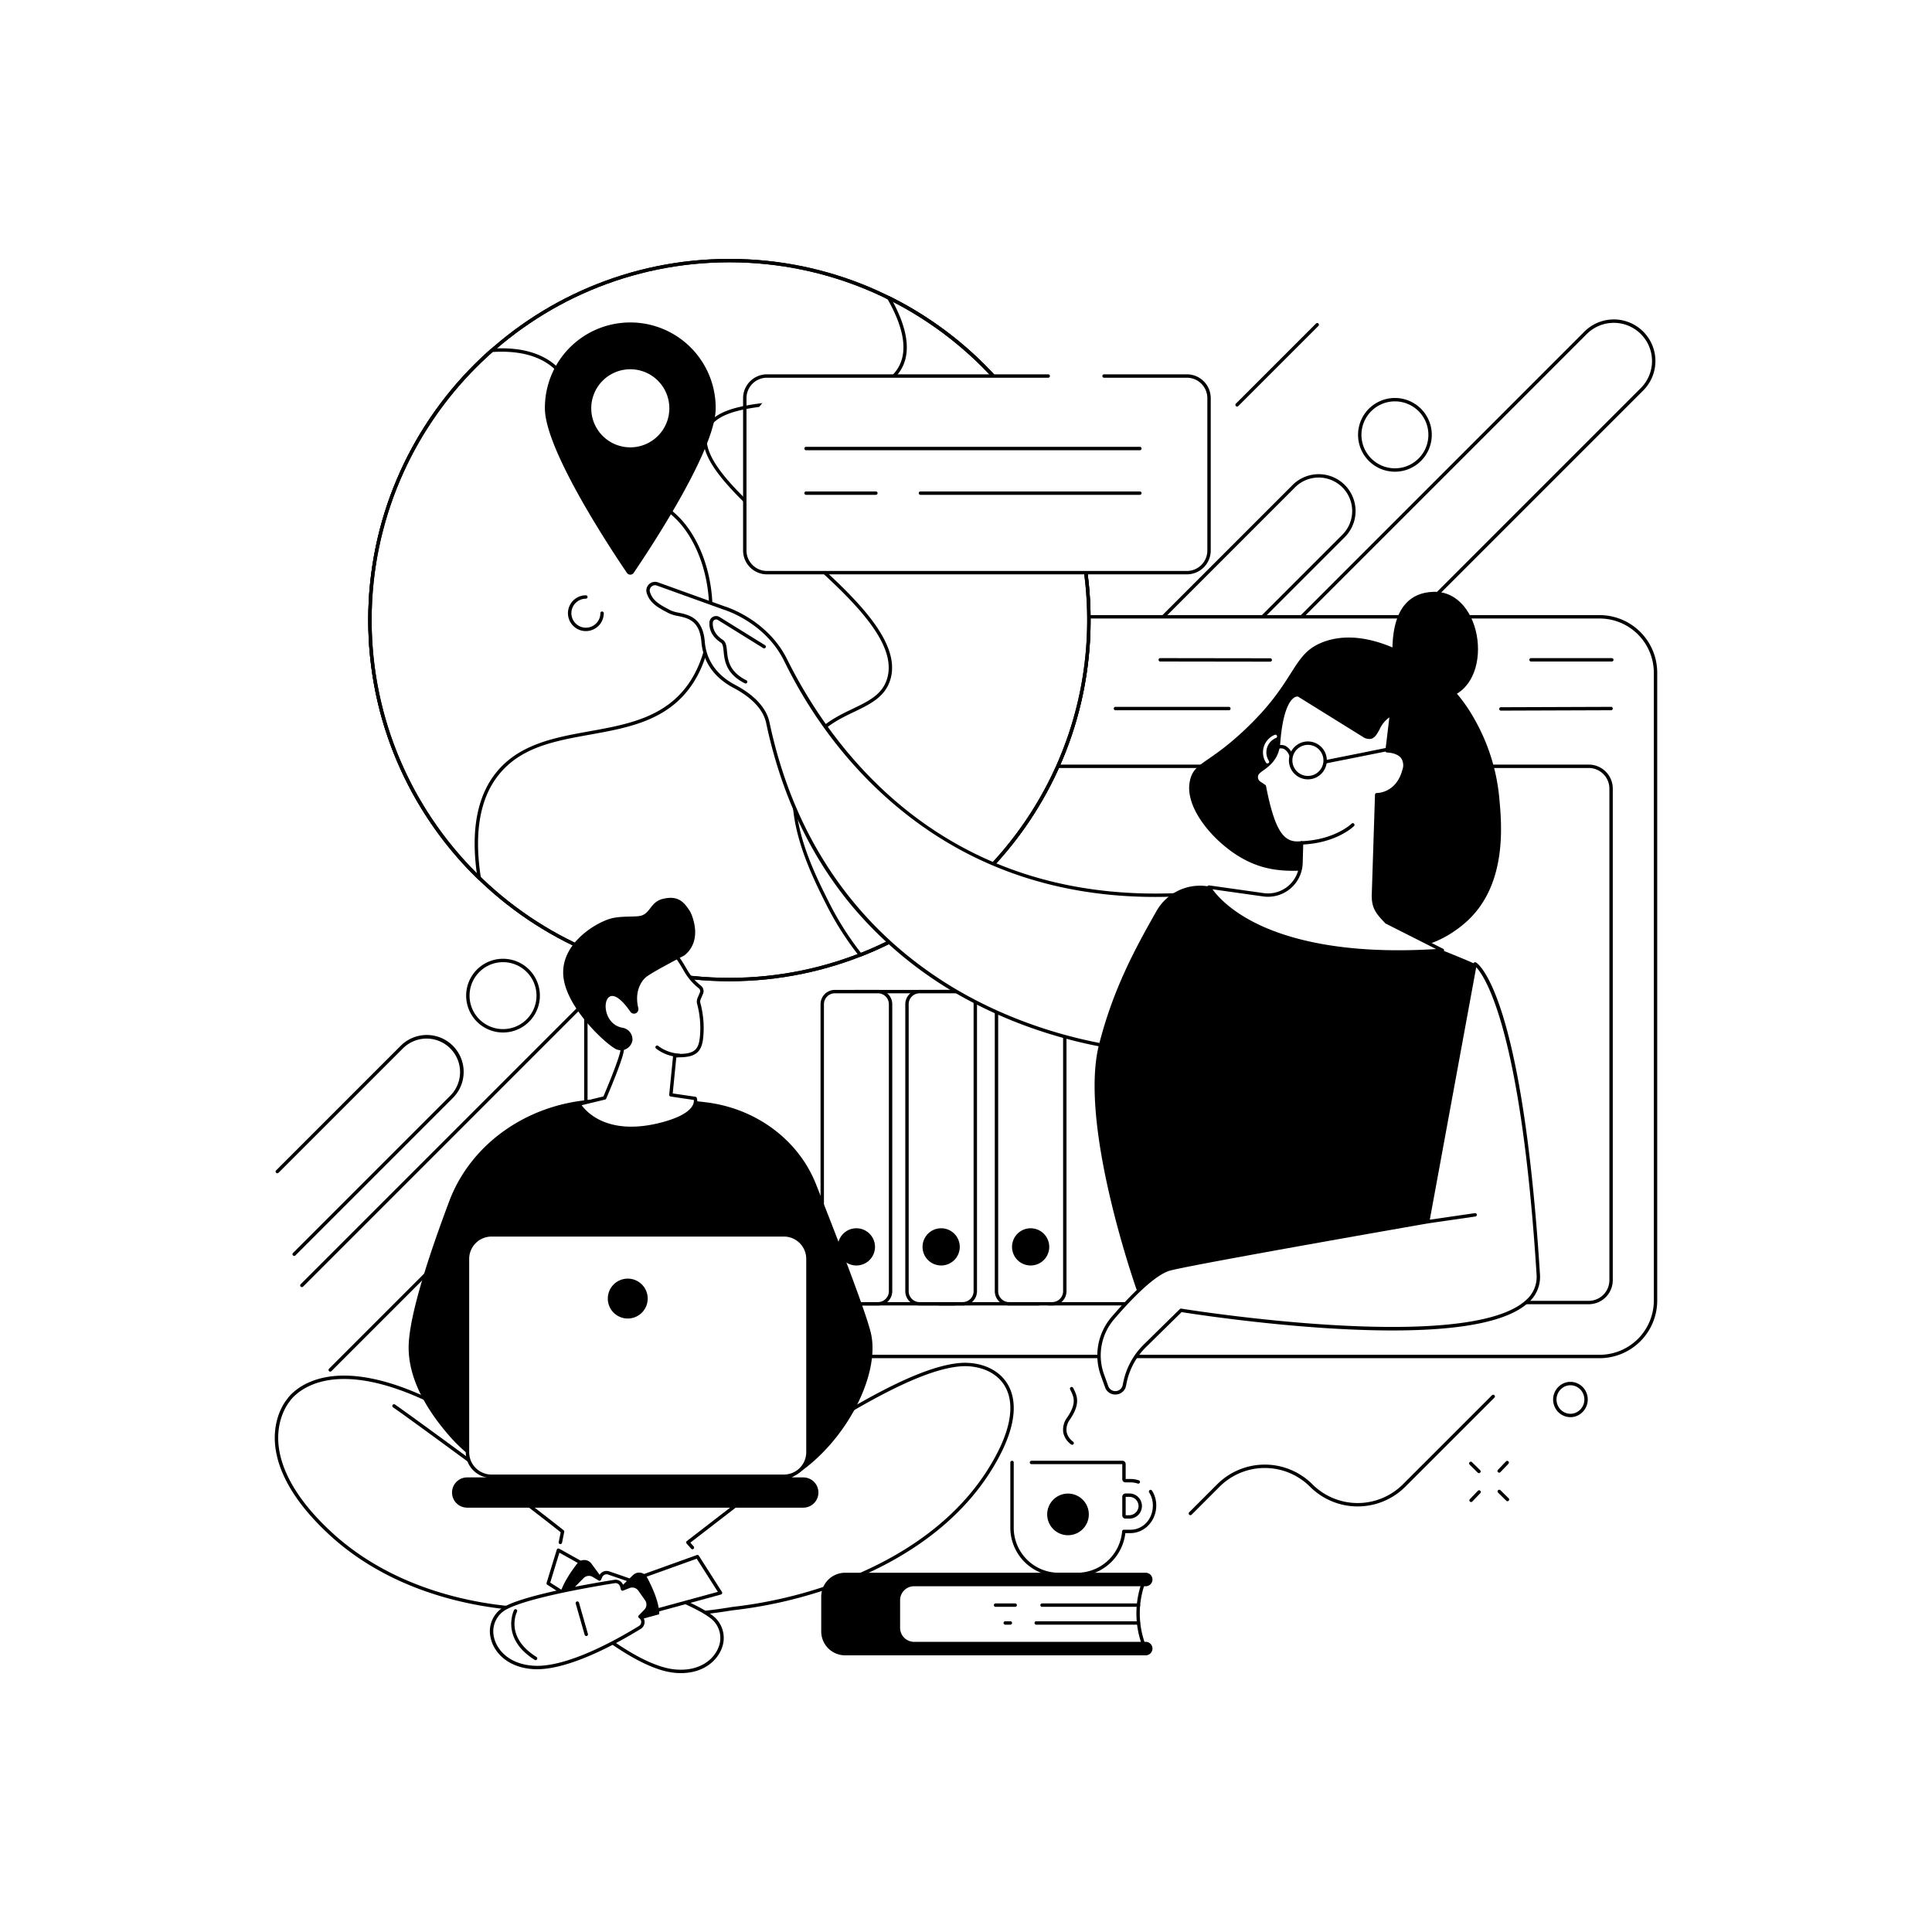 <?xml version="1.0" encoding="UTF-8"?> <svg xmlns="http://www.w3.org/2000/svg" xmlns:xlink="http://www.w3.org/1999/xlink" id="Groupe_112" data-name="Groupe 112" width="734" height="734" viewBox="0 0 734 734"><defs><clipPath id="clip-path"><rect id="Rectangle_84" data-name="Rectangle 84" width="734" height="734" fill="none"></rect></clipPath></defs><rect id="Rectangle_82" data-name="Rectangle 82" width="734" height="734" fill="#fff"></rect><g id="Groupe_111" data-name="Groupe 111"><g id="Groupe_110" data-name="Groupe 110" clip-path="url(#clip-path)"><path id="Tracé_525" data-name="Tracé 525" d="M1654.189,419.98,1493.4,580.771a15.161,15.161,0,1,0,21.441,21.441l160.791-160.791a15.161,15.161,0,0,0-21.441-21.441" transform="translate(-1051.8 -293.537)" fill="#fff"></path><path id="Tracé_526" data-name="Tracé 526" d="M1502.583,605.763a15.807,15.807,0,0,1-11.177-26.984L1652.2,417.987l.457.457-.457-.457a15.807,15.807,0,1,1,22.354,22.355L1513.76,601.133a15.7,15.7,0,0,1-11.177,4.63m160.791-191.107a14.469,14.469,0,0,0-10.264,4.245L1492.318,579.692a14.516,14.516,0,0,0,20.528,20.528l160.791-160.791a14.509,14.509,0,0,0-10.264-24.773" transform="translate(-1050.264 -292.001)"></path><path id="Tracé_527" data-name="Tracé 527" d="M1461.9,619.689l-84.321,84.321a13.366,13.366,0,0,0,18.9,18.9l84.321-84.321a13.366,13.366,0,0,0-18.9-18.9" transform="translate(-970.354 -434.983)" fill="#fff"></path><path id="Tracé_528" data-name="Tracé 528" d="M1385.473,725.919a14.012,14.012,0,0,1-9.908-23.92l84.321-84.321a14.012,14.012,0,0,1,19.816,19.816l-84.321,84.321a13.92,13.92,0,0,1-9.908,4.1m84.321-111.053a12.637,12.637,0,0,0-8.994,3.726l-84.321,84.321a12.72,12.72,0,1,0,17.989,17.989l84.321-84.321a12.72,12.72,0,0,0-8.995-21.715m-9.451,3.269h0Z" transform="translate(-968.8 -433.429)"></path><path id="Tracé_529" data-name="Tracé 529" d="M1782.291,521.072a13.366,13.366,0,1,1-18.9,0,13.365,13.365,0,0,1,18.9,0" transform="translate(-1242.892 -365.32)" fill="#fff"></path><path id="Tracé_530" data-name="Tracé 530" d="M1771.3,542.991a14.005,14.005,0,1,1,9.908-4.1,13.969,13.969,0,0,1-9.908,4.1m0-26.72a12.714,12.714,0,1,0,8.994,3.72,12.681,12.681,0,0,0-8.994-3.72" transform="translate(-1241.354 -363.782)"></path><path id="Tracé_531" data-name="Tracé 531" d="M560.885,1145.648a15.161,15.161,0,0,0-21.441,0L390.577,1294.514c1.659,6.3,3.5,12.549,5.626,18.714,1.543,4.48,3.247,8.97,5.164,13.378l159.517-159.517a15.161,15.161,0,0,0,0-21.441" transform="translate(-275.904 -806.149)" fill="#fff"></path><path id="Tracé_532" data-name="Tracé 532" d="M399.814,1325.7a.646.646,0,0,1-.457-1.1l159.517-159.517a14.516,14.516,0,0,0-20.528-20.528L389.48,1293.417a.646.646,0,0,1-.913-.913l148.866-148.866a15.807,15.807,0,0,1,22.354,22.355L400.271,1325.509a.644.644,0,0,1-.457.189" transform="translate(-274.35 -804.595)"></path><path id="Tracé_533" data-name="Tracé 533" d="M359.036,1393.9q.209,1.086.418,2.171c1.8,9.35,3.644,18.722,5.772,28.021l59.83-59.83a13.366,13.366,0,0,0-18.9-18.9L358.807,1392.7Z" transform="translate(-253.461 -947.595)" fill="#fff"></path><path id="Tracé_534" data-name="Tracé 534" d="M363.673,1423.2a.646.646,0,0,1-.457-1.1l59.83-59.83a12.721,12.721,0,0,0-17.99-17.989l-47.347,47.347a.646.646,0,0,1-.913-.913l47.347-47.347a14.012,14.012,0,1,1,19.816,19.816l-59.83,59.83a.645.645,0,0,1-.457.189" transform="translate(-251.908 -946.056)"></path><path id="Tracé_535" data-name="Tracé 535" d="M628.17,1246.741a13.366,13.366,0,1,1-18.9,0,13.366,13.366,0,0,1,18.9,0" transform="translate(-427.621 -877.932)" fill="#fff"></path><path id="Tracé_536" data-name="Tracé 536" d="M617.181,1268.658a14.005,14.005,0,1,1,9.908-4.1,13.968,13.968,0,0,1-9.908,4.1m0-26.719a12.714,12.714,0,1,0,8.995,3.719,12.683,12.683,0,0,0-8.995-3.719" transform="translate(-426.083 -876.393)"></path><path id="Tracé_537" data-name="Tracé 537" d="M1938.369,1894.868a.646.646,0,0,1-.467-1.092l3.048-3.186a.646.646,0,0,1,.934.893l-3.049,3.186a.643.643,0,0,1-.467.2" transform="translate(-1368.808 -1335.372)"></path><path id="Tracé_538" data-name="Tracé 538" d="M1902.028,1932.852a.645.645,0,0,1-.466-1.092l3.048-3.186a.646.646,0,0,1,.933.893l-3.049,3.186a.643.643,0,0,1-.467.2" transform="translate(-1343.137 -1362.203)"></path><path id="Tracé_539" data-name="Tracé 539" d="M1904.771,1895.78a.643.643,0,0,1-.453-.186l-3.095-3.05a.646.646,0,1,1,.907-.92l3.094,3.05a.646.646,0,0,1-.453,1.106" transform="translate(-1342.888 -1336.112)"></path><path id="Tracé_540" data-name="Tracé 540" d="M1941.661,1932.134a.645.645,0,0,1-.453-.186l-3.094-3.05a.646.646,0,1,1,.906-.92l3.094,3.05a.646.646,0,0,1-.453,1.106" transform="translate(-1368.947 -1361.793)"></path><path id="Tracé_541" data-name="Tracé 541" d="M2016.313,1801.531a6.456,6.456,0,0,1-2.345-.443,6.585,6.585,0,0,1-3.679-3.568,6.767,6.767,0,0,1,3.367-8.832,6.422,6.422,0,0,1,5-.13,6.583,6.583,0,0,1,3.679,3.568,6.767,6.767,0,0,1-3.367,8.832,6.458,6.458,0,0,1-2.653.573m-2.127-11.665a5.469,5.469,0,0,0-2.711,7.142,5.3,5.3,0,0,0,2.961,2.876,5.14,5.14,0,0,0,4-.1,5.469,5.469,0,0,0,2.711-7.143,5.3,5.3,0,0,0-2.961-2.876,5.142,5.142,0,0,0-4,.1" transform="translate(-1419.677 -1263.124)"></path><path id="Tracé_542" data-name="Tracé 542" d="M1538.817,1850.485a.646.646,0,0,1-.457-1.1l10.617-10.617a25.6,25.6,0,0,1,36.2,0,24.335,24.335,0,0,0,34.375,0l33.867-33.867a.646.646,0,0,1,.913.913l-33.867,33.867a25.628,25.628,0,0,1-36.2,0,24.306,24.306,0,0,0-34.374,0l-10.617,10.617a.646.646,0,0,1-.457.189" transform="translate(-1086.564 -1274.846)"></path><path id="Tracé_543" data-name="Tracé 543" d="M1599.228,449.691a.646.646,0,0,1-.456-1.1l30.454-30.454a.646.646,0,0,1,.913.913L1599.685,449.5a.644.644,0,0,1-.457.189" transform="translate(-1129.239 -295.237)"></path><path id="Tracé_544" data-name="Tracé 544" d="M1143.241,798.153H779.335a21.239,21.239,0,0,0-21.24,21.24V1057.93a21.239,21.239,0,0,0,21.24,21.24h363.906a21.239,21.239,0,0,0,21.24-21.24V819.393a21.239,21.239,0,0,0-21.24-21.24" transform="translate(-535.518 -563.815)" fill="#fff"></path><path id="Tracé_545" data-name="Tracé 545" d="M1141.687,1078.261H777.781a21.91,21.91,0,0,1-21.885-21.885V817.839a21.911,21.911,0,0,1,21.885-21.886h363.906a21.91,21.91,0,0,1,21.885,21.886v238.537a21.91,21.91,0,0,1-21.885,21.885M777.781,797.245a20.617,20.617,0,0,0-20.594,20.594v238.537a20.617,20.617,0,0,0,20.594,20.594h363.906a20.617,20.617,0,0,0,20.594-20.594V817.839a20.617,20.617,0,0,0-20.594-20.594Z" transform="translate(-533.964 -562.261)"></path><path id="Tracé_546" data-name="Tracé 546" d="M1940.592,916.1a.646.646,0,0,1,0-1.292l41.865-.144h0a.646.646,0,0,1,0,1.292l-41.865.144Z" transform="translate(-1370.378 -646.122)"></path><path id="Tracé_547" data-name="Tracé 547" d="M1484.936,915.961h-43.087a.646.646,0,0,1,0-1.292h43.087a.646.646,0,1,1,0,1.292" transform="translate(-1018.066 -646.122)"></path><path id="Tracé_548" data-name="Tracé 548" d="M860.805,840.7a5.446,5.446,0,1,1-5.446-5.446,5.446,5.446,0,0,1,5.446,5.446" transform="translate(-600.379 -590.022)" fill="#fff"></path><path id="Tracé_549" data-name="Tracé 549" d="M935,840.7a5.446,5.446,0,1,1-5.446-5.446A5.446,5.446,0,0,1,935,840.7" transform="translate(-652.791 -590.022)" fill="#fff"></path><path id="Tracé_550" data-name="Tracé 550" d="M1009.2,840.7a5.446,5.446,0,1,1-5.446-5.446,5.446,5.446,0,0,1,5.446,5.446" transform="translate(-705.204 -590.022)" fill="#fff"></path><path id="Tracé_551" data-name="Tracé 551" d="M2010.3,852.894h-30.68a.646.646,0,1,1,0-1.292h30.68a.646.646,0,0,1,0,1.292" transform="translate(-1397.946 -601.572)"></path><path id="Tracé_552" data-name="Tracé 552" d="M1541.589,852.952h0l-41.777-.058a.646.646,0,0,1,0-1.292h0l41.777.058a.646.646,0,0,1,0,1.292" transform="translate(-1059.011 -601.572)"></path><path id="Tracé_553" data-name="Tracé 553" d="M1105.418,852.894H1078.37a.646.646,0,0,1,0-1.292h27.048a.646.646,0,1,1,0,1.292" transform="translate(-761.304 -601.572)"></path><path id="Tracé_554" data-name="Tracé 554" d="M1179.726,1195.3H824.088a8.491,8.491,0,0,1-8.491-8.491V1000.062a8.491,8.491,0,0,1,8.491-8.491h355.638a8.49,8.49,0,0,1,8.49,8.491v186.746a8.491,8.491,0,0,1-8.49,8.491" transform="translate(-576.138 -700.446)" fill="#fff"></path><path id="Tracé_555" data-name="Tracé 555" d="M1178.173,1194.389H822.534a9.147,9.147,0,0,1-9.136-9.137V998.508a9.147,9.147,0,0,1,9.136-9.137h355.639a9.147,9.147,0,0,1,9.136,9.137v186.745a9.147,9.147,0,0,1-9.136,9.137M822.534,990.663a7.854,7.854,0,0,0-7.845,7.845v186.745a7.854,7.854,0,0,0,7.845,7.845h355.639a7.854,7.854,0,0,0,7.845-7.845V998.508a7.854,7.854,0,0,0-7.845-7.845Z" transform="translate(-574.584 -698.892)"></path><path id="Tracé_556" data-name="Tracé 556" d="M1132.8,1283.127h-36.986a4.784,4.784,0,0,0-4.785,4.784v109.037a4.784,4.784,0,0,0,4.785,4.784H1132.8a4.784,4.784,0,0,0,4.785-4.784V1287.911a4.784,4.784,0,0,0-4.785-4.784" transform="translate(-770.702 -906.401)" fill="#fff"></path><path id="Tracé_557" data-name="Tracé 557" d="M1131.245,1400.825h-36.986a5.436,5.436,0,0,1-5.43-5.43V1286.357a5.436,5.436,0,0,1,5.43-5.43h36.986a5.436,5.436,0,0,1,5.43,5.43v109.038a5.436,5.436,0,0,1-5.43,5.43m-36.986-118.606a4.144,4.144,0,0,0-4.139,4.139v109.038a4.143,4.143,0,0,0,4.139,4.138h36.986a4.143,4.143,0,0,0,4.139-4.138V1286.357a4.143,4.143,0,0,0-4.139-4.139Z" transform="translate(-769.149 -904.847)"></path><path id="Tracé_558" data-name="Tracé 558" d="M1085.137,1283.127H1068.75a4.784,4.784,0,0,0-4.785,4.784v109.037a4.784,4.784,0,0,0,4.785,4.784h16.387a4.784,4.784,0,0,0,4.785-4.784V1287.911a4.784,4.784,0,0,0-4.785-4.784" transform="translate(-751.586 -906.401)" fill="#fff"></path><path id="Tracé_559" data-name="Tracé 559" d="M1083.583,1400.825H1067.2a5.436,5.436,0,0,1-5.43-5.43V1286.357a5.437,5.437,0,0,1,5.43-5.43h16.387a5.436,5.436,0,0,1,5.43,5.43v109.038a5.436,5.436,0,0,1-5.43,5.43M1067.2,1282.219a4.143,4.143,0,0,0-4.139,4.139v109.038a4.143,4.143,0,0,0,4.139,4.138h16.387a4.143,4.143,0,0,0,4.139-4.138V1286.357a4.143,4.143,0,0,0-4.139-4.139Z" transform="translate(-750.031 -904.847)"></path><path id="Tracé_560" data-name="Tracé 560" d="M1098.231,1596.448a7.068,7.068,0,1,1-7.068-7.068,7.068,7.068,0,0,1,7.068,7.068" transform="translate(-765.804 -1122.738)"></path><path id="Tracé_561" data-name="Tracé 561" d="M1242.464,1283.127h-36.986a4.784,4.784,0,0,0-4.784,4.784v109.037a4.784,4.784,0,0,0,4.784,4.784h36.986a4.784,4.784,0,0,0,4.785-4.784V1287.911a4.784,4.784,0,0,0-4.785-4.784" transform="translate(-848.17 -906.401)" fill="#fff"></path><path id="Tracé_562" data-name="Tracé 562" d="M1240.91,1400.825h-36.986a5.436,5.436,0,0,1-5.43-5.43V1286.357a5.436,5.436,0,0,1,5.43-5.43h36.986a5.436,5.436,0,0,1,5.43,5.43v109.038a5.436,5.436,0,0,1-5.43,5.43m-36.986-118.606a4.144,4.144,0,0,0-4.139,4.139v109.038a4.143,4.143,0,0,0,4.139,4.138h36.986a4.143,4.143,0,0,0,4.139-4.138V1286.357a4.143,4.143,0,0,0-4.139-4.139Z" transform="translate(-846.616 -904.847)"></path><path id="Tracé_563" data-name="Tracé 563" d="M1194.8,1283.127h-16.387a4.784,4.784,0,0,0-4.784,4.784v109.037a4.784,4.784,0,0,0,4.784,4.784H1194.8a4.785,4.785,0,0,0,4.785-4.784V1287.911a4.784,4.784,0,0,0-4.785-4.784" transform="translate(-829.053 -906.401)" fill="#fff"></path><path id="Tracé_564" data-name="Tracé 564" d="M1193.249,1400.825h-16.387a5.436,5.436,0,0,1-5.43-5.43V1286.357a5.436,5.436,0,0,1,5.43-5.43h16.387a5.436,5.436,0,0,1,5.43,5.43v109.038a5.436,5.436,0,0,1-5.43,5.43m-16.387-118.606a4.144,4.144,0,0,0-4.139,4.139v109.038a4.143,4.143,0,0,0,4.139,4.138h16.387a4.143,4.143,0,0,0,4.139-4.138V1286.357a4.143,4.143,0,0,0-4.139-4.139Z" transform="translate(-827.5 -904.847)"></path><path id="Tracé_565" data-name="Tracé 565" d="M1207.9,1596.448a7.068,7.068,0,1,1-7.068-7.068,7.068,7.068,0,0,1,7.068,7.068" transform="translate(-843.271 -1122.738)"></path><path id="Tracé_566" data-name="Tracé 566" d="M1410.308,1283.127h-63.47a4.784,4.784,0,0,0-4.784,4.784v109.037a4.784,4.784,0,0,0,4.784,4.784h63.47a4.784,4.784,0,0,0,4.785-4.784V1287.911a4.784,4.784,0,0,0-4.785-4.784" transform="translate(-948.027 -906.401)" fill="#fff"></path><path id="Tracé_567" data-name="Tracé 567" d="M1408.754,1400.825h-63.47a5.436,5.436,0,0,1-5.43-5.43V1286.357a5.436,5.436,0,0,1,5.43-5.43h63.47a5.436,5.436,0,0,1,5.43,5.43v109.038a5.436,5.436,0,0,1-5.43,5.43m-63.47-118.606a4.144,4.144,0,0,0-4.139,4.139v109.038a4.143,4.143,0,0,0,4.139,4.138h63.47a4.143,4.143,0,0,0,4.138-4.138V1286.357a4.143,4.143,0,0,0-4.138-4.139Z" transform="translate(-946.473 -904.847)"></path><path id="Tracé_568" data-name="Tracé 568" d="M1310.613,1283.127h-16.387a4.784,4.784,0,0,0-4.784,4.784v109.037a4.784,4.784,0,0,0,4.784,4.784h16.387a4.785,4.785,0,0,0,4.785-4.784V1287.911a4.784,4.784,0,0,0-4.785-4.784" transform="translate(-910.861 -906.401)" fill="#fff"></path><path id="Tracé_569" data-name="Tracé 569" d="M1309.059,1400.825h-16.387a5.436,5.436,0,0,1-5.43-5.43V1286.357a5.436,5.436,0,0,1,5.43-5.43h16.387a5.436,5.436,0,0,1,5.43,5.43v109.038a5.436,5.436,0,0,1-5.43,5.43m-16.387-118.606a4.143,4.143,0,0,0-4.139,4.139v109.038a4.143,4.143,0,0,0,4.139,4.138h16.387a4.143,4.143,0,0,0,4.139-4.138V1286.357a4.144,4.144,0,0,0-4.139-4.139Z" transform="translate(-909.308 -904.847)"></path><path id="Tracé_570" data-name="Tracé 570" d="M1323.706,1596.448a7.068,7.068,0,1,1-7.068-7.068,7.068,7.068,0,0,1,7.068,7.068" transform="translate(-925.08 -1122.738)"></path><path id="Tracé_571" data-name="Tracé 571" d="M478.7,473.77A136.571,136.571,0,1,0,615.274,337.2,136.571,136.571,0,0,0,478.7,473.77" transform="translate(-338.156 -238.197)" fill="#fff"></path><path id="Tracé_572" data-name="Tracé 572" d="M613.72,609.433c-75.662,0-137.217-61.555-137.217-137.216S538.058,335,613.72,335s137.217,61.555,137.217,137.217S689.381,609.433,613.72,609.433m0-273.141c-74.949,0-135.925,60.976-135.925,135.925S538.77,608.141,613.72,608.141s135.925-60.975,135.925-135.925S688.669,336.292,613.72,336.292" transform="translate(-336.602 -236.644)"></path><path id="Tracé_573" data-name="Tracé 573" d="M949.4,559.089c8.7-18.764,28.333-15.475,32.6-28.622,9.4-28.974-77.29-71.672-69.17-94.612,6.353-17.95,63.583-3.552,73.94-24.647,3.36-6.843,1.033-15.892-4.682-25.91a136.615,136.615,0,0,1-10.756,249.663,113.248,113.248,0,0,1-12.389-19.423c-6.728-13.4-18.568-36.981-9.541-56.449" transform="translate(-644.441 -272.175)" fill="#fff"></path><path id="Tracé_574" data-name="Tracé 574" d="M969.782,634.054a.646.646,0,0,1-.507-.245,114.333,114.333,0,0,1-12.459-19.534c-6.539-13.023-18.708-37.26-9.55-57.011,4.745-10.232,12.634-14.023,19.6-17.367,5.941-2.855,11.073-5.32,12.974-11.183,4.819-14.856-16.457-33.547-37.032-51.623-18.576-16.32-36.122-31.735-32.133-43.005,3.2-9.033,18.247-10.2,34.181-11.429,17-1.314,34.578-2.674,39.789-13.287,3-6.109,1.431-14.623-4.663-25.3a.646.646,0,0,1,.848-.9A137.261,137.261,0,0,1,970.017,634.01a.646.646,0,0,1-.235.045m-21.345-76.247c-8.9,19.185,2.639,42.159,9.531,55.886a112.991,112.991,0,0,0,12.023,18.938,135.969,135.969,0,0,0,12.123-247.367c5.464,10.228,6.705,18.523,3.684,24.675-5.536,11.275-23.487,12.663-40.848,14.005-15.5,1.2-30.146,2.331-33.063,10.572-3.7,10.447,13.529,25.581,31.767,41.6,20.889,18.352,42.489,37.328,37.408,52.992-2.072,6.388-7.693,9.089-13.643,11.948-6.766,3.251-14.433,6.935-18.983,16.746" transform="translate(-642.893 -270.621)"></path><path id="Tracé_575" data-name="Tracé 575" d="M478.7,555.508A136.234,136.234,0,0,1,525,453.04c11.879-.8,18.994,2.164,23.505,5.928,9.12,7.611,5.308,16.552,16.7,32.6,13.358,18.821,25.383,16.074,34.982,31.007,9.933,15.45,11.185,40.364.8,56.449C583.7,605.77,545.1,591.269,527.035,614c-5.891,7.415-10,19.315-6.8,39.566A136.157,136.157,0,0,1,478.7,555.508" transform="translate(-338.156 -319.935)" fill="#fff"></path><path id="Tracé_576" data-name="Tracé 576" d="M518.679,652.668a.645.645,0,0,1-.45-.182,137.191,137.191,0,0,1,4.787-201.479.646.646,0,0,1,.384-.16c10.243-.687,18.307,1.357,23.962,6.077,4.766,3.978,6.089,8.245,7.765,13.646a60.693,60.693,0,0,0,9.045,19.073c6.874,9.685,13.254,13.512,19.425,17.213,5.6,3.359,10.889,6.531,15.574,13.819,10.547,16.407,10.9,41.509.794,57.149-9.208,14.255-24.425,17-39.14,19.649-13.572,2.446-26.391,4.756-34.837,15.385-7.107,8.945-9.352,22.088-6.671,39.063a.646.646,0,0,1-.637.747m5.026-200.546a135.9,135.9,0,0,0-5.948,198.09c-2.277-16.429.149-29.259,7.219-38.157,8.749-11.01,22.409-13.472,35.62-15.853,14.444-2.6,29.38-5.295,38.284-19.079,9.849-15.247,9.5-39.735-.8-55.75-4.522-7.034-9.685-10.131-15.152-13.41-5.992-3.594-12.784-7.667-19.814-17.573a61.82,61.82,0,0,1-9.225-19.438c-1.612-5.2-2.885-9.3-7.358-13.037-5.352-4.466-13.032-6.415-22.829-5.794" transform="translate(-336.602 -318.387)"></path><path id="Tracé_577" data-name="Tracé 577" d="M613.72,609.433c-75.662,0-137.217-61.555-137.217-137.216S538.058,335,613.72,335s137.217,61.555,137.217,137.217S689.381,609.433,613.72,609.433m0-273.141c-74.949,0-135.925,60.976-135.925,135.925S538.77,608.141,613.72,608.141s135.925-60.975,135.925-135.925S688.669,336.292,613.72,336.292" transform="translate(-336.602 -236.644)"></path><path id="Tracé_578" data-name="Tracé 578" d="M842.1,755.245l25.328,9.121s15.773,4.536,23.32,19.68,47.665,96.253,153.848,89.005l-20.1,59.269s-115.461-6.305-140.446-124.377c-1.328-6.275-7.019-10.783-12.7-13.769-5.35-2.815-11.156-7.924-11.893-16.962-.932-11.434-9.223-9.45-12.832-11.455-2.755-1.531-6.759-3.178-7.978-7.263a2.657,2.657,0,0,1,3.45-3.248" transform="translate(-592.34 -533.391)" fill="#fff"></path><path id="Tracé_579" data-name="Tracé 579" d="M1022.943,931.416h-.036c-.29-.016-29.369-1.771-61.112-17.981a149.654,149.654,0,0,1-47.309-37.382c-15.925-19.1-26.9-42.49-32.622-69.526-1.343-6.349-7.465-10.754-12.364-13.331-5.153-2.711-11.459-7.945-12.236-17.481-.661-8.1-5.055-9.03-8.933-9.85a13.1,13.1,0,0,1-3.569-1.094c-.334-.186-.687-.373-1.05-.566-2.712-1.441-6.086-3.233-7.233-7.077a3.3,3.3,0,0,1,4.288-4.04l25.328,9.121c.12.033,16.093,4.778,23.678,20l.063.125c17.814,35.749,61.4,94.784,153.163,88.523a.639.639,0,0,1,.556.25.648.648,0,0,1,.1.6l-20.1,59.269a.646.646,0,0,1-.612.438M839.637,754.18a1.987,1.987,0,0,0-1.373.558,1.963,1.963,0,0,0-.545,2.021c.992,3.325,3.972,4.908,6.6,6.305.371.2.73.388,1.071.577a12.283,12.283,0,0,0,3.209.959c3.889.822,9.214,1.947,9.953,11.008.73,8.952,6.684,13.883,11.551,16.443,7.376,3.881,11.881,8.793,13.026,14.207,12.854,60.743,50.193,91.184,79.254,106.024,29.256,14.94,56.187,17.505,60.108,17.808l19.631-57.882c-44.45,2.824-82.534-9.339-113.216-36.154-24.343-21.275-36.3-45.263-40.225-53.146l-.063-.125c-7.335-14.719-22.765-19.3-22.92-19.347L840.331,754.3a2.048,2.048,0,0,0-.695-.123" transform="translate(-590.792 -531.842)"></path><path id="Tracé_580" data-name="Tracé 580" d="M931.714,822.787a.648.648,0,0,1-.288-.068c-7.226-3.613-7.732-8.711-8.067-12.085-.159-1.606-.285-2.874-1.037-3.366-3.867-2.534-4.5-5.617-4.35-7.757a2.534,2.534,0,0,1,3.864-1.971l17.26,10.7a.646.646,0,0,1-.68,1.1l-17.26-10.7a1.242,1.242,0,0,0-1.895.964c-.126,1.8.426,4.4,3.77,6.586,1.267.831,1.428,2.448,1.614,4.319.325,3.276.771,7.763,7.359,11.057a.646.646,0,0,1-.29,1.224" transform="translate(-648.442 -563.111)"></path><path id="Tracé_581" data-name="Tracé 581" d="M1432.568,1300.113l117.66,2.74,10.743-127.048s-51.854-23.378-102.189-29.578a18.976,18.976,0,0,0-18.832,9.45c-8.074,14.205-16.49,29.609-21.861,50.8-7.846,30.955,14.479,93.64,14.479,93.64" transform="translate(-1000.558 -809.593)"></path><path id="Tracé_582" data-name="Tracé 582" d="M1546.989,1345.25l18-97.933s17.184,9.825,24,118.045c2.281,36.2-135.727,13.548-135.727,13.548l-13.685,13.449a27.346,27.346,0,0,0-7.643,14.126l-.193.962a3.5,3.5,0,0,1-6.73.494l-1.625-4.532a21.752,21.752,0,0,1,3.958-21.515c6.588-7.674,15.759-17.21,21.81-18.752,10.368-2.642,97.831-17.893,97.831-17.893" transform="translate(-1004.578 -881.104)" fill="#fff"></path><path id="Tracé_583" data-name="Tracé 583" d="M1426.743,1409.353a4.049,4.049,0,0,1-3.877-2.749l-1.625-4.531a22.442,22.442,0,0,1,4.076-22.154c6.675-7.775,15.935-17.375,22.14-18.957,9.892-2.521,90.682-16.646,97.437-17.826l17.922-97.491a.646.646,0,0,1,.956-.444c.714.408,17.563,11.232,24.327,118.565a12.907,12.907,0,0,1-4.55,10.781c-9.774,8.844-34.966,12.107-74.883,9.7-27.881-1.683-53.557-5.7-56.719-6.2l-13.452,13.22a26.6,26.6,0,0,0-7.463,13.792l-.193.962a4.059,4.059,0,0,1-3.763,3.322q-.168.012-.332.012m137.134-162.343-17.794,96.8a.645.645,0,0,1-.524.519c-.874.152-87.557,15.276-97.782,17.882-5.879,1.5-14.925,10.912-21.479,18.546a21.147,21.147,0,0,0-3.84,20.876l1.626,4.532a2.856,2.856,0,0,0,5.489-.4l.193-.962a27.882,27.882,0,0,1,7.824-14.46l13.685-13.45a.646.646,0,0,1,.557-.177c1.078.177,108.1,17.459,130.85-3.127a11.671,11.671,0,0,0,4.128-9.743c-5.865-93.077-19.566-113.237-22.932-116.837m-18.43,96.685h0Z" transform="translate(-1003.037 -879.55)"></path><path id="Tracé_584" data-name="Tracé 584" d="M1845.893,1573.692a.646.646,0,0,1-.092-1.285l18-2.609a.646.646,0,1,1,.185,1.278l-18,2.609a.681.681,0,0,1-.094.007" transform="translate(-1303.483 -1108.9)"></path><path id="Tracé_585" data-name="Tracé 585" d="M1589.852,826.629c-12.312,4.547-9.875,14.5-30.1,33.529-11.528,10.846-17.077,12.089-19.512,16.1a9.216,9.216,0,0,0-1.1,2.817c-2.527,9.933,8.246,22.861,18.748,29.189,19.475,11.735,34.5-1.348,46.652,10.194,8.8,8.358,4.774,18.871,13.281,22.825,8.574,3.985,20.776-2.924,27.321-9.3,14.192-13.828,12.431-35.472,11.5-45.458a74.5,74.5,0,0,0-9.541-30.644,60.548,60.548,0,0,0-13.4-16.433c-1.5-1.266-24.363-20.021-43.852-12.824" transform="translate(-1086.984 -582.773)"></path><path id="Tracé_586" data-name="Tracé 586" d="M1631.893,985.463c-3.447-3.616-5.078-5.5-4.939-10.5l1.222-37.888s7.882.163,10.4-9.331c1.956-7.367-6.463-7.339-6.463-7.339l1.659-13.842c-6.1,2.441-5.04,11.4-10.621,7.929l-24.632-15.3s-6.173-1.979-7.663,18.668c-.733,7.041-6.173,9.076-7.743,10.775a2.645,2.645,0,0,0,.486,4l1.892,1.252c3.654,18.833,7.555,22.287,14.143,21.489l-.209,7.636a12.547,12.547,0,0,1-14.3,12.079l-20.644-2.917s15.432,29.268,88.65,24.021Z" transform="translate(-1105.151 -635.154)" fill="#fff"></path><path id="Tracé_587" data-name="Tracé 587" d="M1634.857,995.91c-27.934,0-45.287-5.581-55.352-10.735-13.042-6.678-16.984-13.946-17.145-14.252a.646.646,0,0,1,.662-.941l20.643,2.917a11.9,11.9,0,0,0,13.562-11.457l.189-6.906c-7.28.522-10.768-4.981-14.059-21.813l-1.666-1.1a3.291,3.291,0,0,1-.6-4.979,11.723,11.723,0,0,1,1.662-1.349c2.141-1.553,5.377-3.9,5.913-9.056.921-12.752,3.672-17.162,5.818-18.612a3.21,3.21,0,0,1,2.685-.6.647.647,0,0,1,.144.066l24.632,15.3a3.035,3.035,0,0,0,2.248.643c.916-.24,1.59-1.469,2.37-2.891,1.114-2.033,2.5-4.563,5.422-5.732a.646.646,0,0,1,.881.676l-1.577,13.157c1.316.118,4.088.6,5.625,2.594a6.1,6.1,0,0,1,.738,5.518c-2.193,8.259-8.387,9.567-10.4,9.773l-1.2,37.3c-.13,4.671,1.257,6.352,4.684,9.95l21.142,10.687a.646.646,0,0,1-.245,1.221c-5.972.428-11.556.622-16.77.622m-70.612-24.45c1.645,2.294,6.242,7.673,15.977,12.631,11.546,5.88,32.82,12.324,68.964,10.065l-19.139-9.674a.661.661,0,0,1-.176-.131c-3.558-3.732-5.263-5.757-5.118-10.96l1.222-37.891a.652.652,0,0,1,.659-.625c.3.007,7.411.013,9.765-8.851a4.887,4.887,0,0,0-.513-4.4c-1.629-2.11-5.26-2.13-5.323-2.13h0a.7.7,0,0,1-.485-.216.646.646,0,0,1-.159-.506l1.516-12.649a11.536,11.536,0,0,0-3.746,4.637c-.923,1.684-1.72,3.138-3.174,3.52a4.19,4.19,0,0,1-3.258-.8l-24.542-15.245a2.236,2.236,0,0,0-1.585.5c-1.541,1.094-4.262,4.836-5.184,17.606-.6,5.749-4.114,8.3-6.441,9.988a11.078,11.078,0,0,0-1.471,1.179,2,2,0,0,0,.367,3.026l1.892,1.253a.645.645,0,0,1,.277.415c3.621,18.664,7.362,21.7,13.431,20.971a.645.645,0,0,1,.723.658l-.209,7.636a13.193,13.193,0,0,1-15.034,12.7Z" transform="translate(-1103.598 -633.598)"></path><path id="Tracé_588" data-name="Tracé 588" d="M1682.654,1073.341a.646.646,0,0,1-.025-1.291c12.667-.5,18.962-6.586,19.024-6.648a.646.646,0,1,1,.908.918c-.268.265-6.718,6.5-19.882,7.02h-.025" transform="translate(-1188.171 -752.468)"></path><path id="Tracé_589" data-name="Tracé 589" d="M1801.286,792.182c.8-.574-3.264-25.886,15.828-26.382s23.583,35.636,4.922,40.314-20.75-13.932-20.75-13.932" transform="translate(-1272.429 -540.958)"></path><path id="Tracé_590" data-name="Tracé 590" d="M1675.126,973.863a7.2,7.2,0,1,1,3.343-.833,7.212,7.212,0,0,1-3.343.833m-.005-13.1a5.9,5.9,0,1,0,1.743.265,5.91,5.91,0,0,0-1.743-.265m-6.256,3.963h0Z" transform="translate(-1178.22 -677.774)"></path><path id="Tracé_591" data-name="Tracé 591" d="M1635.983,961.64a.645.645,0,0,1-.542-.294,7.192,7.192,0,0,1,3.292-10.571.646.646,0,1,1,.492,1.194,5.9,5.9,0,0,0-2.7,8.673.646.646,0,0,1-.541,1" transform="translate(-1154.453 -671.593)" fill="#fff"></path><path id="Tracé_592" data-name="Tracé 592" d="M1713.9,973.113a.646.646,0,0,1-.126-1.279l24.263-4.852a.646.646,0,0,1,.253,1.266l-24.263,4.852a.635.635,0,0,1-.128.013" transform="translate(-1210.243 -683.067)"></path><path id="Tracé_593" data-name="Tracé 593" d="M1656.344,968.58a.646.646,0,0,1-.619-.464,4.682,4.682,0,0,0-1.968-2.568,3,3,0,0,0-2.444-.018.646.646,0,1,1-.446-1.212,4.231,4.231,0,0,1,3.478.08,5.936,5.936,0,0,1,2.62,3.355.646.646,0,0,1-.439.8.639.639,0,0,1-.182.026" transform="translate(-1165.874 -680.96)"></path><path id="Rectangle_83" data-name="Rectangle 83" d="M28.648,0H147.732a28.647,28.647,0,0,1,28.647,28.647V46.055A28.647,28.647,0,0,1,147.732,74.7H28.648A28.648,28.648,0,0,1,0,46.054V28.648A28.648,28.648,0,0,1,28.648,0Z" transform="translate(282.954 142.858)" fill="#fff"></path><path id="Tracé_594" data-name="Tracé 594" d="M1130.153,560.366H970.6a9.067,9.067,0,0,1-9.057-9.057V493.43a9.067,9.067,0,0,1,9.057-9.057h106.869a.646.646,0,1,1,0,1.292H970.6a7.774,7.774,0,0,0-7.765,7.765v57.88a7.774,7.774,0,0,0,7.765,7.765h159.557a7.774,7.774,0,0,0,7.765-7.765V493.43a7.774,7.774,0,0,0-7.765-7.765h-31.476a.646.646,0,1,1,0-1.292h31.476a9.067,9.067,0,0,1,9.057,9.057v57.88a9.067,9.067,0,0,1-9.057,9.057" transform="translate(-679.232 -342.161)"></path><path id="Tracé_595" data-name="Tracé 595" d="M1169.861,580.411h0Z" transform="translate(-736.813 -410.002)" fill="#fff"></path><path id="Tracé_596" data-name="Tracé 596" d="M1168.308,579.5H1041.5a.646.646,0,1,1,0-1.292h126.808a.646.646,0,1,1,0,1.292" transform="translate(-735.259 -408.448)"></path><path id="Tracé_597" data-name="Tracé 597" d="M1069.567,638.129h0Z" transform="translate(-736.813 -450.774)" fill="#fff"></path><path id="Tracé_598" data-name="Tracé 598" d="M1068.014,637.222H1041.5a.646.646,0,1,1,0-1.292h26.514a.646.646,0,0,1,0,1.292" transform="translate(-735.259 -449.221)"></path><path id="Tracé_599" data-name="Tracé 599" d="M1274.427,638.129h0Z" transform="translate(-841.379 -450.774)" fill="#fff"></path><path id="Tracé_600" data-name="Tracé 600" d="M1272.873,637.222h-83.347a.646.646,0,1,1,0-1.292h83.347a.646.646,0,1,1,0,1.292" transform="translate(-839.825 -449.221)"></path><path id="Tracé_601" data-name="Tracé 601" d="M705.1,450.289c0,15.77,25.134,53.67,31.156,62.523a1.553,1.553,0,0,0,2.572,0c4.313-6.341,18.42-27.567,26.086-44.9,3.041-6.877,5.069-13.141,5.069-17.62a32.441,32.441,0,1,0-64.881,0" transform="translate(-498.085 -295.168)"></path><path id="Tracé_602" data-name="Tracé 602" d="M765.074,492.652a14.834,14.834,0,1,0,14.834-14.834,14.834,14.834,0,0,0-14.834,14.834" transform="translate(-540.448 -337.531)" fill="#fff"></path><path id="Tracé_603" data-name="Tracé 603" d="M378.314,1829.856c-33.353-30.744-16.089-50.573-16.089-50.573s14.9-24.138,67.185,7.417,102.9,19.824,114.34,15.094,51.436-34.463,73.972-36.133c12.539-.929,27.549,8.5,14.382,33.984-27.229,52.7-101.177,58.717-101.177,58.717s-35.846,6.735-72.671.21c0,0-46.589,2.028-79.943-28.716" transform="translate(-252.721 -1247.219)" fill="#fff"></path><path id="Tracé_604" data-name="Tracé 604" d="M491.115,1860.5a199.778,199.778,0,0,1-34.457-2.824c-2.12.068-47.781,1.118-80.335-28.889-17.4-16.044-20.9-29.14-20.76-37.3.144-8.62,4.144-13.6,4.588-14.131.395-.613,4.313-6.323,14.377-8.373,9.473-1.93,26.474-.786,53.662,15.622a143.73,143.73,0,0,0,72.165,21.061c20.342.413,35.72-3.583,41.6-6.011,3.412-1.41,9.636-5.22,16.843-9.632,17.492-10.708,41.448-25.372,57.328-26.549,5.783-.429,13.417,1.319,17.506,7.508,2.986,4.519,4.975,12.943-2.5,27.418-14.161,27.409-41.07,42.01-61.15,49.431a171.921,171.921,0,0,1-40.515,9.629,234.074,234.074,0,0,1-38.345,3.042m-34.412-4.118a.618.618,0,0,1,.112.01c36.289,6.429,72.082-.142,72.439-.209a.563.563,0,0,1,.067-.009,170.2,170.2,0,0,0,40.238-9.569c19.854-7.343,46.452-21.77,60.418-48.8,7.191-13.918,5.368-21.883,2.573-26.113-3.782-5.723-10.916-7.333-16.333-6.932-15.568,1.154-39.37,15.724-56.749,26.362-7.552,4.623-13.517,8.274-17.024,9.724-5.967,2.466-21.56,6.527-42.114,6.109a145,145,0,0,1-72.806-21.246c-26.832-16.193-43.489-17.346-52.737-15.462-9.873,2.011-13.529,7.773-13.565,7.831a.7.7,0,0,1-.062.084c-.042.048-4.194,4.944-4.307,13.437-.1,7.88,3.34,20.564,20.345,36.238,32.764,30.2,79.016,28.565,79.477,28.546h.028" transform="translate(-251.168 -1245.671)"></path><path id="Tracé_605" data-name="Tracé 605" d="M713.273,2005.9l11.811,6.608-5.9,12.253-9.776-6.259Z" transform="translate(-501.128 -1416.971)" fill="#fff"></path><path id="Tracé_606" data-name="Tracé 606" d="M717.634,2023.857a.648.648,0,0,1-.348-.1l-9.776-6.259a.646.646,0,0,1-.269-.733l3.862-12.6a.646.646,0,0,1,.932-.374l11.811,6.608a.645.645,0,0,1,.267.844l-5.9,12.253a.644.644,0,0,1-.406.341.656.656,0,0,1-.176.024m-9.015-7.184,8.749,5.6,5.317-11.049-10.583-5.921Z" transform="translate(-499.575 -1415.418)"></path><path id="Tracé_607" data-name="Tracé 607" d="M730.388,2019.946a3.358,3.358,0,0,1,5.361.055l5.733,7.778-7.745,9.975-10.256-4.717c.7-4.425,4.293-9.719,6.906-13.092" transform="translate(-511.068 -1425.966)"></path><path id="Tracé_608" data-name="Tracé 608" d="M740.546,2039.762l3.131-3.168a3.464,3.464,0,0,1,4.26-.527l2.226,1.35.479-1.036a2.42,2.42,0,0,1,2.965-1.285c7.143,2.386,30.869,10.562,38.806,16.441,9.387,6.954,2.72,22.427-13.651,20.849-12.974-1.25-30.707-15.719-37.508-21.671a2.423,2.423,0,0,1,.627-4.042l.016-.007-1.732-2.491a3.464,3.464,0,0,1,.38-4.412" transform="translate(-522.415 -1437.503)" fill="#fff"></path><path id="Tracé_609" data-name="Tracé 609" d="M779.562,2071.592c-.776,0-1.581-.038-2.416-.119-13.112-1.264-30.852-15.686-37.871-21.827a3.069,3.069,0,0,1,.144-4.735l-1.337-1.923a4.111,4.111,0,0,1,.452-5.235l3.131-3.168a4.1,4.1,0,0,1,5.054-.625l1.609.975.176-.38a3.065,3.065,0,0,1,3.755-1.626c7.12,2.379,30.975,10.6,38.986,16.535a10.688,10.688,0,0,1,3.774,12.837c-1.71,4.451-6.738,9.292-15.455,9.292m-34.977-36.939a2.809,2.809,0,0,0-2,.84l-3.131,3.168h0a2.818,2.818,0,0,0-.309,3.589l1.732,2.491a.646.646,0,0,1-.269.959,1.783,1.783,0,0,0-1.065,1.369,1.741,1.741,0,0,0,.585,1.6c6.924,6.06,24.405,20.286,37.144,21.514,9.487.914,14.843-3.927,16.543-8.351a9.439,9.439,0,0,0-3.337-11.337c-7.858-5.821-31.551-13.984-38.626-16.347a1.774,1.774,0,0,0-2.174.943l-.479,1.036a.646.646,0,0,1-.921.281l-2.227-1.35a2.811,2.811,0,0,0-1.462-.411m-5.593,3.554h0Z" transform="translate(-520.861 -1435.948)"></path><path id="Tracé_610" data-name="Tracé 610" d="M810.757,2081.133a.646.646,0,0,1-.583-.923l5.3-11.151a.646.646,0,0,1,1.167.555l-5.3,11.151a.646.646,0,0,1-.584.368" transform="translate(-572.263 -1461.322)"></path><path id="Tracé_611" data-name="Tracé 611" d="M890.282,1894.56a.644.644,0,0,1-.485-.219l-1.734-1.966a.645.645,0,0,1,.09-.938l55.136-42.545a.646.646,0,0,1,.789,1.023l-54.59,42.124,1.278,1.449a.646.646,0,0,1-.484,1.073" transform="translate(-627.214 -1305.962)"></path><path id="Tracé_612" data-name="Tracé 612" d="M844.731,2014.274l-24,8.617,3.8,13.057,28.976-7.9Z" transform="translate(-579.763 -1422.883)" fill="#fff"></path><path id="Tracé_613" data-name="Tracé 613" d="M822.973,2035.039a.646.646,0,0,1-.62-.466l-3.8-13.057a.645.645,0,0,1,.4-.788l24-8.617a.645.645,0,0,1,.763.261l8.772,13.772a.646.646,0,0,1-.375.97l-28.976,7.9a.642.642,0,0,1-.17.023m-3.009-13.3,3.452,11.864,27.518-7.5-8.024-12.6Z" transform="translate(-578.209 -1421.329)"></path><path id="Tracé_614" data-name="Tracé 614" d="M807.745,2036.707a3.358,3.358,0,0,0-5.3-.828l-6.935,6.727,6,11.115,10.892-2.964c.034-4.481-2.634-10.293-4.656-14.05" transform="translate(-561.95 -1437.476)"></path><path id="Tracé_615" data-name="Tracé 615" d="M695,2053.136l-2.567-3.641a3.463,3.463,0,0,0-4.115-1.221l-2.418.965-.3-1.1a2.42,2.42,0,0,0-2.713-1.755c-7.438,1.178-32.187,5.334-40.983,9.827-10.4,5.313-6.376,21.673,10.032,22.812,13,.9,32.876-10.448,40.564-15.2a2.423,2.423,0,0,0,.047-4.091l-.015-.01,2.118-2.172a3.463,3.463,0,0,0,.351-4.415" transform="translate(-449.399 -1445.544)" fill="#fff"></path><path id="Tracé_616" data-name="Tracé 616" d="M651.868,2078.166q-.787,0-1.546-.052c-10.234-.711-15.079-6.9-16.117-11.991a10.688,10.688,0,0,1,5.836-12.041c8.877-4.533,33.761-8.716,41.176-9.889a3.067,3.067,0,0,1,3.437,2.223l.11.4,1.747-.7a4.1,4.1,0,0,1,4.882,1.449l2.567,3.641a4.111,4.111,0,0,1-.417,5.238l-1.637,1.678a3.066,3.066,0,0,1-.637,4.693c-7.628,4.713-26.295,15.345-39.4,15.346m29.83-32.72a1.8,1.8,0,0,0-.279.022c-7.368,1.166-32.083,5.317-40.791,9.764a9.439,9.439,0,0,0-5.158,10.632c.948,4.643,5.43,10.3,14.941,10.961,12.772.888,32.352-10.268,40.179-15.1a1.742,1.742,0,0,0,.842-1.486,1.775,1.775,0,0,0-.808-1.515.664.664,0,0,1-.3-.475.651.651,0,0,1,.172-.526l2.118-2.172a2.818,2.818,0,0,0,.286-3.592l-2.567-3.64a2.809,2.809,0,0,0-3.348-.994l-2.418.965a.646.646,0,0,1-.862-.429l-.3-1.1a1.776,1.776,0,0,0-1.71-1.311" transform="translate(-447.827 -1443.99)"></path><path id="Tracé_617" data-name="Tracé 617" d="M748.917,2085.358a.646.646,0,0,1-.62-.468l-3.394-11.873a.646.646,0,0,1,1.242-.355l3.394,11.873a.647.647,0,0,1-.621.824" transform="translate(-526.181 -1463.798)"></path><path id="Tracé_618" data-name="Tracé 618" d="M670.777,2101.65a.642.642,0,0,1-.342-.1c-13.088-8.195-7.905-18.782-7.851-18.888a.646.646,0,0,1,1.152.585c-.2.4-4.669,9.661,7.385,17.208a.646.646,0,0,1-.343,1.194" transform="translate(-467.303 -1470.944)"></path><path id="Tracé_619" data-name="Tracé 619" d="M571.441,1870.163a.617.617,0,0,1-.129-.013.646.646,0,0,1-.5-.761l.755-3.714c-2.124-1.694-15.135-12.012-35.972-27.337-22.717-16.708-27.688-20.124-27.736-20.156a.646.646,0,0,1,.729-1.066c.048.032,5.02,3.448,27.771,20.181s36.19,27.509,36.323,27.616a.646.646,0,0,1,.228.632l-.833,4.1a.646.646,0,0,1-.632.517" transform="translate(-358.549 -1283.531)"></path><path id="Tracé_620" data-name="Tracé 620" d="M704.443,1510.354c-1.714-7.674-12.66-35.969-20.913-56.815-6.588-16.637-22.512-28.633-41.469-31.045a219.329,219.329,0,0,0-44.118-1c-24.528,1.932-45.594,16.945-53.707,38.468-7.307,19.384-15.272,43.182-15.452,55.239-.192,12.843,7.568,25.114,16.036,34.644a64.584,64.584,0,0,0,42.379,21.043c23.511,2.178,60.2,4.36,76.863-1.084,25.556-8.349,44.53-40.877,40.382-59.45" transform="translate(-373.53 -1003.673)"></path><path id="Tracé_621" data-name="Tracé 621" d="M725.145,1597.907H614.055a9.127,9.127,0,0,0-9.128,9.128v73.451a9.127,9.127,0,0,0,9.128,9.128h111.09a9.128,9.128,0,0,0,9.128-9.128v-73.451a9.128,9.128,0,0,0-9.128-9.128" transform="translate(-427.32 -1128.762)" fill="#fff"></path><path id="Tracé_622" data-name="Tracé 622" d="M723.592,1688.707H612.5a9.785,9.785,0,0,1-9.774-9.774v-73.451a9.785,9.785,0,0,1,9.774-9.774h111.09a9.784,9.784,0,0,1,9.773,9.774v73.451a9.785,9.785,0,0,1-9.773,9.774M612.5,1597a8.492,8.492,0,0,0-8.482,8.482v73.451a8.492,8.492,0,0,0,8.482,8.482h111.09a8.492,8.492,0,0,0,8.482-8.482v-73.451a8.492,8.492,0,0,0-8.482-8.482Z" transform="translate(-425.767 -1127.208)"></path><path id="Tracé_623" data-name="Tracé 623" d="M718.376,1911.766h-127.7a5.746,5.746,0,0,0,0,11.493h127.7a5.746,5.746,0,1,0,0-11.493" transform="translate(-413.193 -1350.472)"></path><path id="Tracé_624" data-name="Tracé 624" d="M801.657,1662.116a7.578,7.578,0,1,1-7.578-7.578,7.578,7.578,0,0,1,7.578,7.578" transform="translate(-555.584 -1168.766)"></path><path id="Tracé_625" data-name="Tracé 625" d="M784.05,1278.9l1.479-14.8c1-.069,1.693-.112,1.9-.114,5.846-.068,7.745-1.962,8.249-6.763a35.811,35.811,0,0,0-1.039-13.043,2.782,2.782,0,0,1,.12-1.8l1-2.342a2.039,2.039,0,0,0-.674-2.1l-.532-.437a21.368,21.368,0,0,1-4.763-5.619c-1.17-1.964-3.158-5.642-4.521-6.294-3.841-1.834-19.424-9.987-28.135,4.259-6.792,11.107,4.307,26.4,8.339,31.4.975,1.211-6.584,18.8-6.584,18.8l-9.773,2.362s7.542,13.393,30.448,7.854c16.313-3.944,13.721-10.013,13.721-10.013Z" transform="translate(-529.171 -862.943)" fill="#fff"></path><path id="Tracé_626" data-name="Tracé 626" d="M767.637,1290.765c-15.08,0-20.579-9.4-20.644-9.511a.646.646,0,0,1,.411-.945l9.459-2.286c3.373-7.877,6.666-16.584,6.493-17.914-4.816-6-15.123-20.975-8.333-32.079,5.793-9.474,15.4-11.056,28.553-4.7l.412.2c1.253.6,2.677,2.916,4.275,5.656.187.321.363.622.522.89a20.693,20.693,0,0,0,4.618,5.45l.532.437a2.679,2.679,0,0,1,.888,2.767.65.65,0,0,1-.029.085l-1,2.341a2.141,2.141,0,0,0-.089,1.378,36.479,36.479,0,0,1,1.056,13.274c-.561,5.351-2.885,7.272-8.884,7.341-.087,0-.375.013-1.315.076l-1.363,13.647,8.619,1.27a.647.647,0,0,1,.5.385,4.193,4.193,0,0,1-.344,3.373c-1.584,3.157-6.233,5.688-13.819,7.522a44.772,44.772,0,0,1-10.519,1.346M748.6,1281.35c1.948,2.69,9.983,11.474,29.252,6.814,8.967-2.168,12-4.92,12.968-6.846a3.335,3.335,0,0,0,.386-1.964l-8.8-1.3a.646.646,0,0,1-.548-.7l1.479-14.8a.646.646,0,0,1,.6-.58c1.621-.112,1.856-.115,1.933-.116,5.345-.062,7.124-1.507,7.615-6.184a35.19,35.19,0,0,0-1.021-12.811,3.443,3.443,0,0,1,.15-2.213l.98-2.3a1.387,1.387,0,0,0-.47-1.392l-.532-.437a21.961,21.961,0,0,1-4.908-5.787c-.162-.272-.34-.576-.529-.9-1.017-1.745-2.72-4.665-3.715-5.14l-.417-.2c-4.642-2.243-18.768-9.065-26.889,4.214-6.388,10.446,3.671,24.923,8.292,30.663.336.417.844,1.048-2.828,10.495-1.752,4.508-3.647,8.924-3.666,8.968a.648.648,0,0,1-.442.373Z" transform="translate(-527.618 -861.462)"></path><path id="Tracé_627" data-name="Tracé 627" d="M747.552,1169.489c4.224-.91,9.078-.261,11.127-1.014,3.306-1.216,3.4-5.176,7.971-6.288,5.537-1.347,7.847,1.016,10.011,4.312a9.266,9.266,0,0,1,.938,1.859c3.481,9.335-.913,13.886-2.87,15.368,0,0-12.456,6.436-14.588,8.275-1.995,1.72-4.3,5.792-2.849,11.645a1.76,1.76,0,0,1-.781,1.925,1.66,1.66,0,0,1-2.232-.508c-1.619-2.349-5.157-6.89-7.675-5.814-3.163,1.35-2.178,10.831,4.8,11.925a4.559,4.559,0,0,1,3.672,4.772,4.636,4.636,0,0,1-3.57,3.711,4.781,4.781,0,0,1-3.59-.923c-4.553-2.907-17.4-15.235-18.993-26.288-1.922-13.313,13.007-21.745,18.628-22.956" transform="translate(-514.792 -820.697)"></path><path id="Tracé_628" data-name="Tracé 628" d="M857.08,1357.311h-.024a15.694,15.694,0,0,1-8.654-3.222.646.646,0,1,1,.836-.984,14.637,14.637,0,0,0,7.866,2.916.646.646,0,0,1-.024,1.291" transform="translate(-599.15 -955.724)"></path><path id="Tracé_629" data-name="Tracé 629" d="M1357.54,1899.83a9.392,9.392,0,0,0-3-.48H1352.1v-6.915h-42.527v24.795a17.743,17.743,0,0,0,17.74,17.746h7.047a17.74,17.74,0,0,0,17.679-16.341h2.51c5.265,0,9.168-4.531,9.168-9.8v-.074a9.21,9.21,0,0,0-6.173-8.933m-3.35,13.295H1352.1v-8.265h2.094a4.133,4.133,0,0,1,0,8.265" transform="translate(-925.08 -1336.816)" fill="#fff"></path><path id="Tracé_630" data-name="Tracé 630" d="M1332.8,1934.068h-7.047a18.409,18.409,0,0,1-18.385-18.391v-24.795a.646.646,0,1,1,1.292,0v24.795a17.116,17.116,0,0,0,17.094,17.1h7.047a17.167,17.167,0,0,0,17.035-15.745.646.646,0,0,1,.644-.6h2.51c4.779,0,8.523-4.02,8.523-9.152v-.074a9.115,9.115,0,0,0-1.405-4.936.646.646,0,1,1,1.087-.7,10.4,10.4,0,0,1,1.609,5.633v.074c0,5.759-4.4,10.444-9.814,10.444h-1.922a18.471,18.471,0,0,1-18.266,16.341m19.659-21.85h-1.346A1.221,1.221,0,0,1,1349.9,1911v-7.118a1.221,1.221,0,0,1,1.219-1.219h1.521a4.714,4.714,0,0,1,3.5,1.576,4.782,4.782,0,0,1-3.676,7.98m-1.274-1.292h1.274a3.593,3.593,0,0,0,3.591-3.1,3.518,3.518,0,0,0-.877-2.729,3.422,3.422,0,0,0-2.54-1.147h-1.449Zm4.8-12a.644.644,0,0,1-.206-.034,8.757,8.757,0,0,0-2.79-.447h-1.876a1.221,1.221,0,0,1-1.219-1.219v-5.7h-34.5a.646.646,0,0,1,0-1.292h34.568a1.22,1.22,0,0,1,1.219,1.219v5.7h1.8a10.036,10.036,0,0,1,3.2.514.646.646,0,0,1-.205,1.258" transform="translate(-923.526 -1335.263)"></path><path id="Tracé_631" data-name="Tracé 631" d="M1370.872,1940.607a7.909,7.909,0,1,1-7.908-7.911,7.91,7.91,0,0,1,7.908,7.911" transform="translate(-957.211 -1365.257)"></path><path id="Tracé_632" data-name="Tracé 632" d="M1378.988,1816.717a.642.642,0,0,1-.348-.1,7.418,7.418,0,0,1-3-4.393,7.634,7.634,0,0,1,1.479-5.883c3.7-5.461,2.489-7.871,1.208-10.423l-.1-.21a.646.646,0,1,1,1.155-.577l.1.208c1.326,2.643,2.829,5.639-1.294,11.726a6.414,6.414,0,0,0-1.285,4.886,6.2,6.2,0,0,0,2.439,3.58.646.646,0,0,1-.352,1.188" transform="translate(-971.661 -1267.827)"></path><path id="Tracé_633" data-name="Tracé 633" d="M1241.352,2070.62h-99.283V2046.3h99.283a34.3,34.3,0,0,0,0,24.324" transform="translate(-806.758 -1445.504)" fill="#fff"></path><path id="Tracé_634" data-name="Tracé 634" d="M1239.8,2069.712h-99.283a.646.646,0,0,1-.646-.646v-24.324a.646.646,0,0,1,.646-.646H1239.8a.646.646,0,0,1,.608.863,33.82,33.82,0,0,0,0,23.879.646.646,0,0,1-.6.874m-98.637-1.292h97.716a34.954,34.954,0,0,1,.015-23.032h-97.731Z" transform="translate(-805.205 -1443.95)"></path><path id="Tracé_635" data-name="Tracé 635" d="M1099.483,2041.161H1187.5a1.916,1.916,0,0,0,0-3.833H1073.285a8.422,8.422,0,0,0-8.422,8.422v13.24a8.422,8.422,0,0,0,8.422,8.422H1187.5a1.917,1.917,0,0,0,0-3.833h-88.013a5.95,5.95,0,0,1-5.95-5.95v-10.518a5.95,5.95,0,0,1,5.95-5.95" transform="translate(-752.219 -1439.169)"></path><path id="Tracé_636" data-name="Tracé 636" d="M1185.942,2066.5H1071.731a9.079,9.079,0,0,1-9.068-9.068V2044.2a9.078,9.078,0,0,1,9.068-9.068h114.212a2.562,2.562,0,0,1,0,5.125h-88.013a5.31,5.31,0,0,0-5.3,5.3v10.518a5.31,5.31,0,0,0,5.3,5.3h88.013a2.562,2.562,0,0,1,0,5.125m-114.212-30.084a7.785,7.785,0,0,0-7.776,7.776v13.24a7.785,7.785,0,0,0,7.776,7.777h114.212a1.271,1.271,0,0,0,0-2.542h-88.013a6.6,6.6,0,0,1-6.6-6.6v-10.518a6.6,6.6,0,0,1,6.6-6.6h88.013a1.271,1.271,0,0,0,0-2.542Z" transform="translate(-750.665 -1437.615)"></path><path id="Tracé_637" data-name="Tracé 637" d="M1383.494,2076.118h-36.635a.646.646,0,1,1,0-1.292h36.635a.646.646,0,0,1,0,1.292" transform="translate(-950.965 -1465.657)"></path><path id="Tracé_638" data-name="Tracé 638" d="M1294.17,2076.118h-7.456a.646.646,0,1,1,0-1.292h7.456a.646.646,0,0,1,0,1.292" transform="translate(-908.478 -1465.657)"></path><path id="Tracé_639" data-name="Tracé 639" d="M1378.17,2099.2h-38.848a.646.646,0,1,1,0-1.292h38.848a.646.646,0,0,1,0,1.292" transform="translate(-945.641 -1481.961)"></path><path id="Tracé_640" data-name="Tracé 640" d="M1301.172,2099.2h-1.936a.646.646,0,1,1,0-1.292h1.936a.646.646,0,1,1,0,1.292" transform="translate(-917.324 -1481.961)"></path><path id="Tracé_641" data-name="Tracé 641" d="M741.713,783.917a6.8,6.8,0,1,1,0-13.6.646.646,0,1,1,0,1.292,5.507,5.507,0,1,0,5.517,5.508.646.646,0,1,1,1.292,0,6.811,6.811,0,0,1-6.809,6.8" transform="translate(-519.136 -544.153)"></path></g></g></svg> 